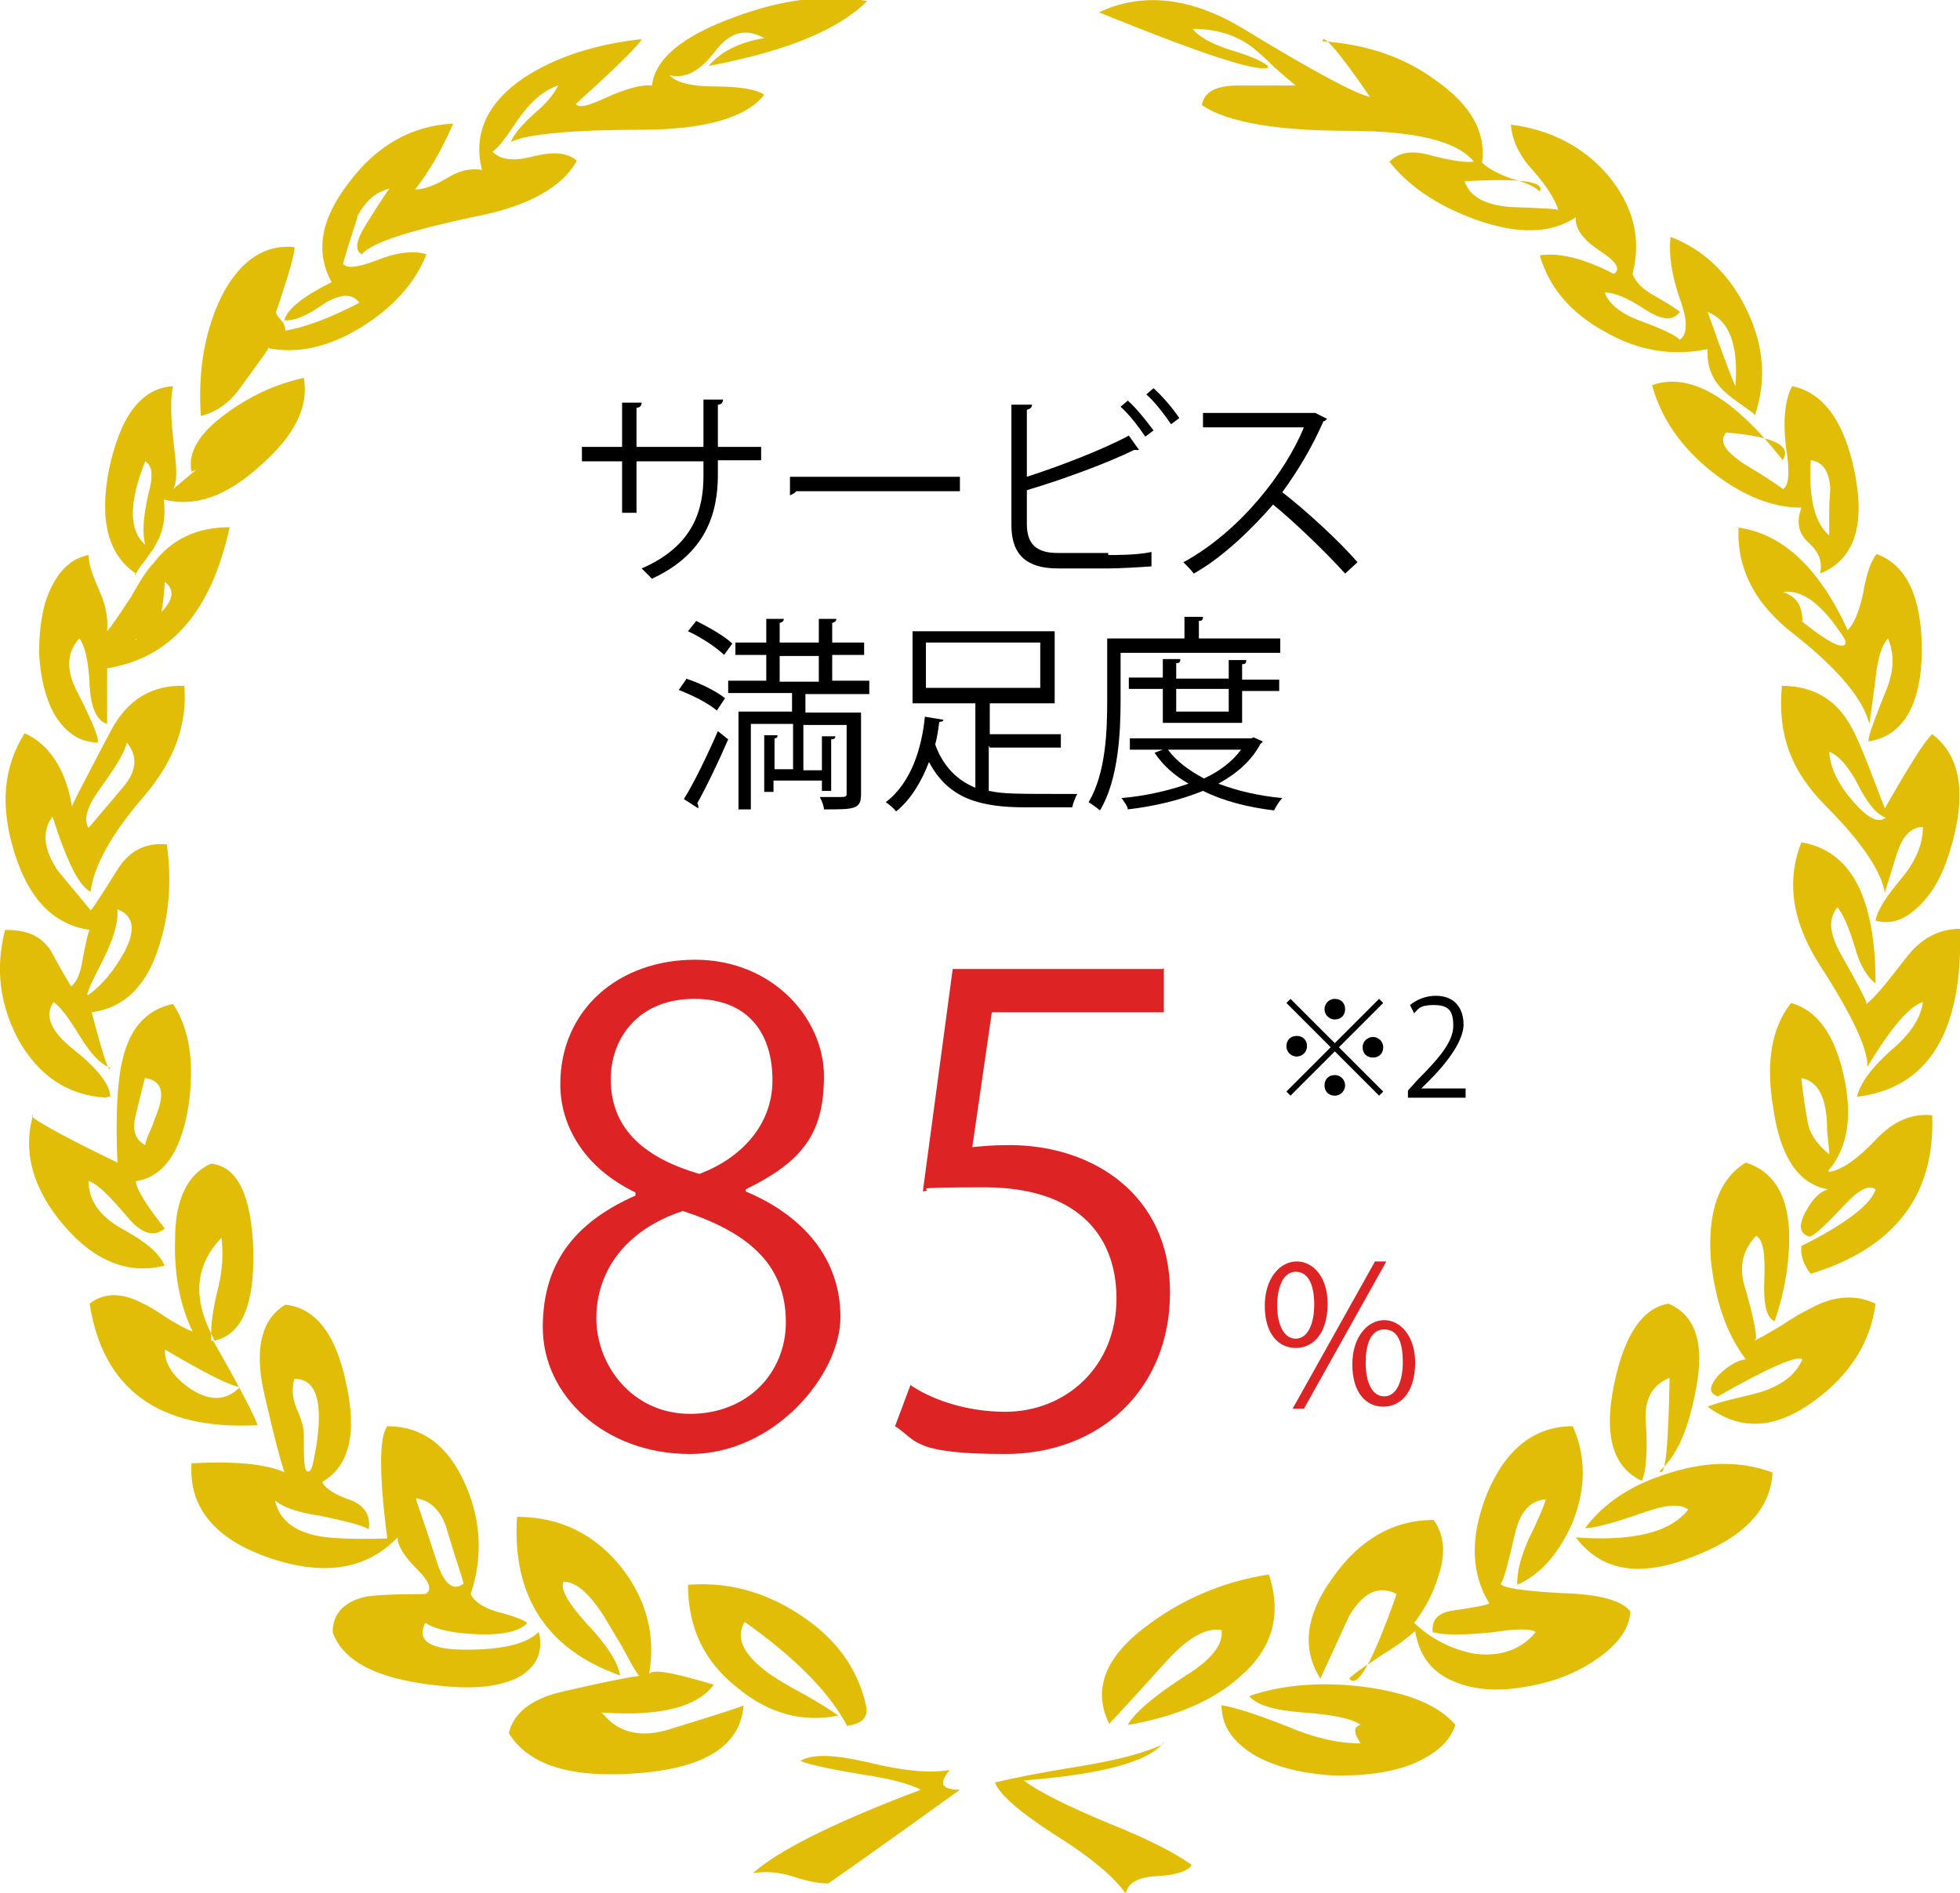 <?xml version="1.0" encoding="UTF-8"?>
<svg id="_レイヤー_1" xmlns="http://www.w3.org/2000/svg" version="1.1" viewBox="0 0 190.3 183.8">
  <!-- Generator: Adobe Illustrator 29.4.0, SVG Export Plug-In . SVG Version: 2.1.0 Build 152)  -->
  <defs>
    <style>
      .st0 {
        fill: #dd2324;
      }

      .st1 {
        isolation: isolate;
      }

      .st2 {
        fill: #e2bd07;
      }
    </style>
  </defs>
  <path class="st2" d="M10.4,106.6c-3.8-.2-6.6-2.1-8.6-5.6C0,97.6-.5,94.1.5,90.3c1.8,0,3.2.4,4.2,1.7,0-.2.6,1.1,2.2,3.8.5-.4.9-1.2,1.1-2.5.3-1.6.5-2.6.7-3-3.5-.5-5.9-3-7.3-7.5C0,78.3.3,74.5,2.4,71.2c2.4,1.1,4,3.5,4.6,7.2-.3.3,1-2.2,3.8-7.5,1.6-3,4-4.4,7.1-4.3.3,3.8-1,7.3-3.9,10.7-3.2,3.7-4.9,6.8-5.2,9.3-1.1-.5-2.3-2.9-3.7-7.3-1,1.3-.9,3,.3,4.9,0,.2,1.3,1.6,3.4,4.2.1,0,1-1.4,2.7-4.1,1.1-1.7,2.7-2.5,4.7-2.3.5,3.7.2,7-.8,10-1.2,3.8-3.4,5.9-6.5,6.3,1.1,4.2,1.7,6,1.8,5.4-1-.4-1.9-1.4-2.9-3-1.1-1.8-1.9-2.9-2.6-3.4-.9,1.3-.3,2.8,1.8,4.5,2.4,1.9,3.7,3.5,3.7,4.7h-.3ZM16,122.9c-3.5.9-6.8-.4-9.8-3.9s-4-7.1-3-10.7c-.7,0,2,1.6,8.2,4.6-.2-4.7,0-8,.5-10,.7-3.1,2.4-4.9,4.9-5.4,1.6,2.4,2.1,5.7,1.5,9.9-.7,4.4-2.4,6.9-5.1,7.3,0,.7.9,2.2,2.8,4.6-1.1.9-2.3.5-3.7-1.2-1.7-2-2.9-3.2-3.7-3.4,0,1.9,1.1,3.4,3.2,4.6,2.4,1.3,3.8,2.5,4.2,3.7h0ZM9.5,72.1c-1.7,0-3.1-.9-4.2-2.7-.9-1.6-1.4-3.7-1.5-6,0-2.4.3-4.5,1.1-6.2.9-1.9,2.1-3,3.7-3.3,0,.9.4,2,1.1,3.6.6,1.3.8,2.6.7,3.8.6-.7,1.3-1.8,2.3-3.3.9-1.6,1.6-2.7,2.2-3.3,1.8-2.4,4.3-3.5,7.4-3.5-1.8,8.2-5.7,12.7-11.9,13.7v5.4c-1-.3-1.6-1.6-1.7-3.8-.1-2.4-.5-3.9-1-4.5-1.2,1.3-1.3,3-.3,5,1.4,2.7,2.1,4.4,2.1,4.9v.2ZM12.3,72.1c-.1.8-1,2.3-2.6,4.5-1.3,1.8-1.6,3-1.1,3.8l3.3-3.9c1.4-1.6,1.5-3.1.4-4.4ZM11.4,88.4c.1,1.3-.5,3.2-1.9,5.8-.9,1.8-1.2,2.6-.9,2.4,1.4-1,2.5-2.4,3.5-4.2,1.1-2.1.9-3.5-.7-4.1h0ZM20.7,130.2c2.8,4.9,4.2,7.7,4.3,8.2-9.6.5-15-3.5-16.3-11.8,1.4-1.1,3.2-1.1,5.2,0,.5.2,1.3.7,2.5,1.5,1,.6,1.7,1,2.3,1.2-1.3-2.7-1.8-5.7-1.7-9,0-3.8,1.2-6.3,3.5-7.3,2.6.3,3.9,3.1,4.1,8.4.1,5.3-1.1,8.2-3.8,8.8-.1-.3-.2-.5-.3-.7,0-1.1.2-2.5.7-4.5.4-1.7.5-3.3.3-4.8-2.5,2.6-2.8,5.7-1,9.3,0,.5,0,.8,0,.7-.1,0,0,0,.3,0h-.1ZM13.2,55.7c-2.7-1.8-3.6-5.2-2.6-10.2,1.1-5.1,3.1-7.8,6.2-8-.3,1.3-.2,3.3.1,5.9.3,2.2.3,3.5-.1,4.1,5.1-4.3,7.5-6.1,7.2-5.4.6.9-1.2,2.1-5.4,3.7-.4-1.8.7-3.7,3.3-5.6,2.3-1.7,4.8-2.9,7.6-3.5.5,2.8-.9,5.6-4.2,8.5-3.3,3-6.4,4.1-9.4,3.3.2,1.6,0,3.1-.8,4.4-.1.3-.5.8-1,1.5-.5.6-.8,1.1-1,1.5v-.2ZM14.1,44.8c-1.6,4-1.6,6.7,0,8.1-.3-1.1-.2-2.7.3-4.9.5-1.8.4-2.8-.3-3.2ZM14.1,104.7c0-.2-.3,1-.9,3.5-.4,1.5-.1,2.5.9,3,0-.3.3-1,.7-1.9.3-.9.6-1.5.7-2,.4-1.5,0-2.4-1.4-2.6ZM16,56.6c-.3,4.7-1.3,6.5-2.8,5.4-.3.5.6-.4,2.6-2.7,1.1-1.2,1.1-2.1.2-2.8h0ZM16,131.1c0,1.5,1,2.8,2.7,3.9,1.8,1.1,3.3,1,4.6-.3-.9-.1-3.3-1.3-7.2-3.6h-.1ZM52.3,158.4c.5,2-.2,3.5-2,4.5-1.6.8-3.8,1.1-6.5.9-6.6-.5-10.4-2.2-11.5-5.3,0-1.8,1.1-2.9,3-3.4.9-.2,2.9-.3,6-.3.7-.4.4-1.2-.7-2.3-1.4-1.4-2-2.4-2-3.2-3,3.1-7.1,3.8-12.4,2-5.3-1.8-7.9-4.9-7.6-9.2,4-.2,7.1,0,9.1.9,0,.5-.8-2.2-2.1-7.9-.9-4.2-.2-7,2.1-8.4,2.9.3,4.9,2.8,5.9,7.6,1.1,4.9.3,8.1-2.3,9.6.2.6,1.1,1.2,2.8,1.8,1.3.5,1.9,1.5,1.7,2.8-.7-.4-2.3-.8-4.7-1.3-2.1-.3-3.6-.8-4.4-1.5.4,1.8,1.7,2.9,3.9,3.4,1.3.3,3.6.4,7,.3-.8-6.2-.8-9.8,0-10.9,3.5,0,6,2,7.6,5.7,1.5,3.4,1.7,7,.5,10.6.3.7,1.2,1.3,2.5,1.7,1.6.4,2.6.8,3,1.1-.7.8-2.3,1.2-4.9,1.1-2.4-.1-4.1-.5-5-1.1-.9,1.7.4,2.6,3.9,2.6s5.8-.5,7.1-1.7h0ZM25.9,34c.4-.4-.5.8-2.6,3.7-1.1,1.5-2.3,2.3-3.8,2.7-.3-4.5.4-8.4,2.1-11.8,1.8-3.4,4.2-4.9,7-4.6,0,.7-.6,2.8-1.8,6.3,0,.2.2.5.5.8s.4.7.4,1c1.9-.3,4.3-1.2,7.2-2.7-.7-.9-1.7-.9-3.3,0-1.8,1.3-3.1,1.8-4,1.7.3-1.1,1.8-2.3,4.6-3.7-1.6-2.9-1.1-6.1,1.7-9.7,2.7-3.6,6.1-5.5,10.1-5.7-1,2.3-2.2,4.5-3.7,6.4.9,0,1.9-.4,3.1-1.1,1.1-.7,2.2-1,3.4-.8-.9-3.5.5-6.5,4-8.9,3-2,6.9-3.3,11.5-3.8-.2.5-2.3,2.6-6.4,6.3.3.4,1.2.2,2.9-.6,2-.9,3.5-1.3,4.5-1.2.3-2.6,3-4.8,7.9-6.6,4.8-1.8,9.1-2.3,13-1.6-2.8,2.8-7.9,4.9-15.4,6.3,1.2-1.4,3-2.3,5.4-2.7-1.8-1-3.3-.6-4.7,1.2-1.5,2-3,2.8-4.5,2.4.6.7,2.1,1.1,4.5,1.1s4,.3,4.7.8c-1.7,2.2-5.7,3.4-12,3.4s-11.2.4-12.6,1.2c.3-.8,1.1-1.7,2.3-2.8,1.2-1,1.9-1.9,2.3-2.7-1.5.5-2.7,1.6-3.9,3.3-1.2,1.8-2,2.9-2.5,3.1.7.8,2,1,3.9.5,2-.5,3.4-.4,4.3.4-1.4,2.6-4.8,4.5-10.2,5.5-6,1.3-9.6,2.4-10.7,3.6-.7-.5-.5-1.4.5-3,1.6-2.6,2.4-3.7,2.3-3.4-1.4.3-2.4,1.2-3.2,2.7,0,.3-.6,1.8-1.4,4.6.3.5,1.4.4,3.2-.3,2-.8,3.7-1,4.9-.6-1.1,2.8-3.2,5.1-6.2,7-3.2,2-6.3,2.7-9.2,2.1v.2ZM28.6,133.8c-.3,1.1-.2,2,.2,3,.5,1.1.7,1.9.7,2.5,0,2.4,0,3.6.4,3.6s.5-.8.8-2.4c.7-4.4,0-6.6-2.1-6.6h0ZM40.4,145.6c0,.1.7,2,1.9,5.7.7,2.4,1.6,3.3,2.7,2.5,0-.3-.6-1.9-1.5-4.9-.5-2-1.6-3.2-3.1-3.4h0ZM58.6,166.5c1.5,1.8,3.7,2.3,6.5,1.4,4.9-1.5,7.3-2.3,7.1-2.3-.3,3.9-3.7,6.1-10.3,6.6-6.5.5-10.6-.8-12.5-3.9.5-2,2.2-3.3,5.1-4,5.6-1.3,8.1-1.7,7.6-1.5-.5-.6-1-1.6-1.7-2.9-.9-1.5-1.5-2.5-1.8-3-1.4-2.2-2.7-3.3-3.9-3.3-.3.7.4,2,2.2,4,2,2.1,3.1,3.8,3.3,5.1-7.1-2.5-10.5-7.7-10-15.4,4.2,0,7.6,1.7,10.2,5,2.4,3.1,3.3,6.6,2.6,10.4,0-.7,2-.4,6.3.9-1.6,2.2-5.3,3.1-10.9,2.7l.2.2ZM82.2,167.5c-1.8-3.3-5.1-6.6-9.9-10-.9,1.5-.2,3.1,2.2,4.9.7.5,1.8,1.2,3.5,2.1,1.6.9,2.7,1.6,3.4,2.1-3.5.7-6.8-.2-9.8-2.7-3.2-2.5-4.8-5.8-4.8-10,3.7-.3,7.3.6,10.7,2.8,3.6,2.3,5.8,5.3,6.6,9,.2,1.1-.4,1.7-1.9,1.9h0ZM92.2,171.9c-1.1,1.3-.8,1.9,1,1.9-8.6,6.2-12.9,9.2-12.8,9.1-.9,0-2-.2-3.5-.7-1.3-.4-2.5-.5-3.8-.3,2.6-2.3,8.1-5,16.3-8.1-1.1-.6-3.1-1.1-5.8-1.5-3-.5-4.9-.9-5.9-1.3,1.2-.7,3.3-.6,6.4.1,3.6.9,6.2,1.1,8,.8h.1ZM113,169.2c-1.5,1.9-6,3.1-13.6,3.7,1.6,1.2,4.3,2.5,8.1,4.1,4,1.6,6.7,3,8.2,4.1-.3.6-1.5,1-3.5,1.1-1.8.1-2.7.7-2.9,1.7-1-1.5-3.3-3.5-7-5.8-3.4-2.2-5.3-3.9-5.7-5,1.2-.3,4-.9,8.4-1.6,3.6-.6,6.2-1.3,7.9-2.1v-.2ZM123,6.6c-1.3.3-6.7-1.5-16.3-5.4,4.2-2,9-1.5,14.2,1.7,6.9,4.2,10.9,6.3,12.1,6.5-3-4.4-4.6-6.2-4.6-5.4,4.2.3,7.9,1.5,11,3.8,3.4,2.4,4.9,5,4.5,8,.5.5,1.4,1,2.7,1.5,1.5.4,2.4.8,2.9,1.3.5-1-1.9-1.3-7.3-1,.5,1.5,2,2.3,4.4,2.5,3.1.1,4.7.2,4.7.3-.3-1-1.1-2.3-2.5-3.9-1.3-1.4-2-2.9-2.1-4.4,3.8.5,7,2.1,9.4,4.9,2.5,3,3.3,6.2,2.4,9.6.3.8,1,1.5,2.1,2.1,1.4.8,2.2,1.3,2.5,1.6-.7.9-1.7.8-3.3-.2-1.8-1.2-3.1-1.7-4-1.7.4,1.1,1.5,2,3.3,2.7,2.2.8,3.5,1.4,4,1.9.7-.5.8-1.7.1-3.7-.9-2.5-1.2-4.6-1-6.3,3.1,1.2,5.5,3.4,7.2,6.7,1.8,3.5,2.2,7,1,10.6-.3-.3-.9-.7-1.6-1.2-.7-.5-1.2-.9-1.5-1.2-1.1-1.1-1.6-2.4-1.5-4-3.4.7-6.7.2-10-1.7-3.3-1.8-5.4-4.3-6.3-7.4,1.9-.3,4.3.3,7.2,1.8.7-.5.2-1.2-1.3-2.2-1.7-1.1-2.5-2.2-2.4-3.3-2.4,1.6-5.6,1.7-9.8.2-3.8-1.4-6.5-3.3-8.3-5.6.9-.9,2.1-1.1,3.7-.7,2.2.6,3.7.8,4.5.7-1.6-2-5.7-3-12.3-3s-11.7-.8-14.1-2.5c.2-1.3,1.4-1.9,3.6-1.9,4.1,0,5.9,0,5.5,0-.5-.4-1.2-1-2.1-1.8-.9-.9-1.6-1.5-2.1-1.9-1.7-1.3-3.7-1.8-5.8-1.8.5.7,1.7,1.4,3.5,2,2,.6,3.2,1.1,3.8,1.6v.2ZM109.5,167.5c.6-1.1,2.4-2.7,5.5-4.7,2.6-1.6,3.8-3.1,3.6-4.5-1.5-.3-3.4.8-5.6,3.3-3.6,4-5.4,5.9-5.3,5.8-1.6-3.2-.5-6.4,3.5-9.4,3.4-2.6,7.4-4.4,12-5.1,1.3,4,.3,7.3-2.9,10-2.6,2.3-6.2,3.8-10.7,4.6h0ZM121.3,164.7c3.2-1.1,6.9-1.4,11.1-.9,4.4.6,7.3,1.8,8.9,3.7-.5,1.6-1.9,2.9-4.4,3.9-2.2.8-4.8,1.1-7.7,1-2.9-.2-5.3-.8-7.3-1.9-2.2-1.3-3.3-2.9-3.3-4.9,1.3.2,3.5.9,6.5,2.1,2.6,1.1,4.9,1.6,7,1.6-.7-1.1-.7-1.6,0-1.8-.8-.6-2.7-1-5.6-1.2-2.7-.2-4.5-.7-5.2-1.6h0ZM150.3,145.6c-1.7,0-2.7,1.2-3.2,3.3-.7,3-1.1,4.6-1.4,4.9.2.4,2.1.7,5.8.9,3.7.1,6,.7,6.8,1.8-.1,1.7-1.3,3.3-3.4,4.7-1.9,1.3-4.2,2.2-6.8,2.6-2.7.5-5,.3-6.9-.5-2.2-.9-3.4-2.5-3.8-4.9-.7.6-1.7,1.4-3.2,2.3-1.5,1-2.6,1.7-3.2,2.3.8,1.1,2.3-1.7,4.6-8.2-1.7-.9-3.2-.2-4.6,2.1l-2.8,6.1c-1.8-2.8-1.5-6.1,1.2-9.8,2.6-3.7,5.9-5.6,9.8-5.6,1,1.4,1.2,3.2.5,5.3-.5,1.7-1.3,3.3-2.4,4.7,1.7,1.6,3.7,2.6,5.9,3,2.5.3,4.5-.4,5.9-2.1-.3-.3-1.6-.4-4.1,0-2.8.3-4.8.3-5.9,0-.1-1.2.5-1.9,2-2.1,2-.3,3.2-.5,3.5-.7-1.8-2.9-1.9-6.5-.2-10.7,1.8-4.3,4.6-6.5,8.3-6.5,1.3,2.9,1.3,6,0,9.3-1.3,3-3.1,5.1-5.4,6.1,0-1.4.4-2.8,1.1-4.4,1-2,1.5-3.3,1.7-3.9h.2ZM153.9,148.4c1.7-2.3,4.3-4.1,7.7-5.2,3.8-1.3,7.3-1.4,10.5-.2-.2,3.6-2.8,6.3-7.8,8.2-5.1,2-8.8,1.4-11.3-1.9,5.6.4,9.2-.5,10.9-2.7-.7-.6-2.1-.5-4.4.3-2.8,1-4.7,1.5-5.6,1.5h0ZM161.2,142.9c.5.5.8-2.6.9-9.1-1.7.7-2.5,2.1-2.3,4.4.2,2.9,0,4.8-.4,5.6-2.8-1.3-3.7-4.4-2.7-9.3,1-4.9,2.8-7.5,5.3-7.9,2.6,1.1,3.5,3.8,2.7,8.1-.7,3.9-1.8,6.6-3.6,8.2h.1ZM173,44.8c1.1-1.5-.7-2.4-5.4-2.8-.7.8-.2,1.7,1.5,2.9,2.5,1.5,3.8,2.4,4,2.6.6-.3.7-1.7.3-4.1-.3-2.6-.1-4.6.6-5.9,3,.6,5.1,3.4,6.1,8.5s-.1,8.4-3.4,9.7c.3-1.1-.1-2.1-1.1-3s-1.2-2-.7-3.4c-3,0-5.9-1.3-8.7-3.5-2.9-2.3-4.9-5.1-5.8-8.4,3.7-1.3,7.9,1.2,12.7,7.3h-.1ZM168.5,37.5c.3-4-.6-6.4-2.7-7.2,1.6,4.5,2.5,6.9,2.7,7.2ZM170.3,130.2c.7-.3,1.5-.8,2.7-1.5,1.3-.9,2.3-1.4,2.9-1.7,2.2-1.2,4.3-1.3,6.2-.4-.5,3.8-2.5,6.9-5.9,9.4-3.8,2.8-7.2,3-10.4.6.5-.2,1.4-.5,2.7-.8s2.1-.5,2.7-.7c2-.7,3.2-1.7,3.8-3.1-.5-.4-3.3.8-8.2,3.6-.9-.3-.9-.9,0-2,1-1,1.9-1.5,2.7-1.6-1.9-2.5-3-5.8-3.4-9.8-.3-4.6.8-7.7,3.4-9.3,2.6.8,4,3,4.2,6.5.1,2.7-.3,5.7-1.4,8.9-.8-.3-1.1-1.7-1-4.1s-.1-3.8-.8-4.2c-1.3,1.4-1.6,2.9-1.2,4.6.8,2.7,1.2,4.5,1.2,5.4l-.2.2ZM168.5,51.2c4.5.5,8.1,3.9,10.9,10,.6-.6,1.1-1.8,1.5-3.6.3-1.9.8-3.2,1.3-3.8,3,1.1,4.4,4.3,4.4,9.5-.1,5.3-1.9,8.2-5.2,8.7,0-.6.7-2.4,1.9-5.4.6-1.7.6-3.2,0-4.6-.6.7-1,1.9-1.2,3.9-.3,2.3-.5,3.8-.6,4.4-.6-2.4-3-5.3-7.3-8.7-3.8-2.9-5.6-6.4-5.4-10.4h-.3ZM177.6,113.8c1.3-.2,2.8-1.3,4.6-3.2,1.6-1.7,3.4-2.5,5.4-2.3.3,7.7-3.6,12.9-11.8,15.4-.7-.9-1-1.8-.9-2.7,4.4-2.2,6.8-4.1,7.2-5.5-.6-.5-1.6,0-3,1.5-1.7,1.8-2.8,2.9-3.4,3.1-1-.3-1.1-1.1-.4-2.4.7-1.3,1.4-2,2.2-2.2-2.8-.5-4.6-3-5.3-7.7-.8-4.6-.2-8,1.7-10.4,2.5.7,4.2,3,5.1,7,.9,4,.4,7.1-1.5,9.3h0ZM173,66.6c3.1,0,5.4,1.4,6.8,4.1.5.9,1,2.1,1.7,3.9s1.2,3.1,1.5,3.9c2.4-4.2,3.9-6.6,4.6-7.2,2.8,2.1,3.4,5.9,1.7,11.4-.7,2.3-1.7,4.1-3,5.3-1.4,1.4-2.8,1.8-4.2,1.4.2-1.1,1.1-2.4,2.6-4.2,1.3-1.6,2-3.2,2-4.9-1.2,0-2,1-2.5,2.5-.9,2.9-1.3,4.2-1.2,3.9-.3-2-2.2-4.9-5.7-8.4s-4.7-7.1-4.3-11.6h0ZM174.9,60.3c2,1.6,3.3,2.4,3.9,2.4s.5-.5-.2-1.4c-1.9-2.8-3.8-4.1-5.5-3.8,1.3.4,1.9,1.3,1.9,2.8h0ZM181.2,97.5c.6-.4,1.8-1.8,3.8-4.4,1.4-1.9,3.2-2.9,5.3-2.9.3,10-3.1,15.5-10,16.3.3-1.3,1.4-2.8,3.3-4.5,1.8-1.5,2.9-3.1,3.1-4.7-1.3.4-3.1,2.5-5.4,6.3.1-1.6-1.4-4.9-4.5-9.7-2.8-4.3-3.4-8.3-1.9-12.1,4.8.8,7.2,5.3,7.2,13.7-.8-.6-1.5-1.7-2-3.5-.6-2-1.2-3.3-1.7-3.9-.9,1.1-.8,2.5.3,4.5,1.6,2.8,2.4,4.4,2.5,4.7v.2ZM174.9,104.7s.1,1.4.6,4.2c.2,1.2.9,2.2,2.1,3.2,0-.5-.1-1.2-.2-2.3,0-1.1-.1-1.8-.2-2.3-.3-1.6-1.1-2.6-2.3-2.8h0ZM175.8,44.8c-.2,3.6.4,6,1.8,7.2v-2.3c0-1.1.1-1.9.1-2.3-.1-1.7-.8-2.6-1.9-2.7h0ZM177.6,73c.1,1.6.9,3.2,2.3,4.8,1.4,1.6,2.4,2.2,3.2,1.6-.9-.3-1.8-1.4-2.7-3.2-.9-1.7-1.8-2.8-2.8-3.2Z"/>
  <g class="st1">
    <g class="st1">
      <path d="M73.9,44.7h-4.2v1.4c0,3.8-1.2,7.7-6.4,10.1-.3-.3-.7-.7-1-1,5.1-2.2,6-5.8,6-9v-1.4h-6.5v5h-1.4v-5h-3.9v-1.4h3.9v-4.3h1.9c0,.3-.2.5-.5.5v3.8h6.5v-4.6h1.9c0,.3-.2.5-.5.5v4.1h4.2v1.4Z"/>
      <path d="M76.5,46.3h16.7v1.4h-15.9c-.1.2-.4.3-.6.4v-1.8Z"/>
      <path d="M107.6,53.9c.8,0,2.9,0,4.2-.3,0,.4,0,1,0,1.4-1.3.1-3.3.2-4.1.2h-5c-3,0-4.5-1.3-4.5-4.2v-11.7h2c0,.3-.2.4-.5.5v6.5c3.1-1,7.3-2.6,9.9-4l1,1.4c0,0-.2,0-.2,0s-.2,0-.3,0c-2.4,1.2-7,2.9-10.4,3.9v3.3c0,2,1,2.8,3,2.8h4.9ZM109.5,38.9c.9.8,1.9,2.1,2.5,2.9l-.8.6c-.6-.9-1.6-2.2-2.4-2.9l.7-.6ZM112,37.7c.9.8,1.9,2,2.5,2.9l-.8.6c-.6-.9-1.6-2.2-2.4-2.9l.7-.6Z"/>
      <path d="M128.8,40.7c0,0-.1.2-.3.2-1.1,2.5-2.4,4.7-4,6.9,2.2,1.7,5.5,4.7,7.3,6.8l-1.2,1.1c-1.8-2-5-5.1-7-6.7-1.8,2.1-4.8,5.1-7.7,6.7-.2-.3-.7-.8-1-1.1,5.5-3,9.9-8.7,11.7-13.1h-9.8v-1.4h10.9c0,0,1.2.6,1.2.6Z"/>
    </g>
    <g class="st1">
      <path d="M66.6,65.9c1.3.4,2.9,1.2,3.8,1.9l-.8,1.2c-.8-.7-2.4-1.5-3.7-2l.7-1ZM66.4,77.6c1-1.6,2.3-4.3,3.3-6.6l1,.8c-.9,2.1-2.1,4.6-3,6.2,0,0,.1.2.1.3s0,.2,0,.2l-1.4-.9ZM67.6,60.3c1.2.6,2.8,1.5,3.5,2.2l-.8,1.1c-.7-.7-2.2-1.7-3.5-2.3l.8-1ZM84.4,67.4h-6.2v1.8h5.4v7.9c0,1.5-.6,1.5-3.6,1.5,0-.3-.2-.8-.4-1.2.6,0,1.2,0,1.6,0,.9,0,1,0,1-.3v-6.7h-4.2v4.4h1.8v-3.3h1.3c0,.2-.1.3-.4.3v5h-.9v-1h-4.7v1.1h-.9v-5.5h1.3c0,.2-.1.3-.3.3v3h1.8v-4.4h-4.1v8.3h-1.2v-9.5h5.2v-1.8h-6.2v-1.2h3.7v-2.5h-3v-1.2h3v-2.3h1.7c0,.2-.1.3-.4.4v1.9h3.8v-2.3h1.7c0,.2-.1.3-.4.4v1.9h3.1v1.2h-3.1v2.5h3.6v1.2ZM75.7,63.7v2.5h3.8v-2.5h-3.8Z"/>
      <path d="M96,72.4v4.4c1.5.3,2.2.3,8.6.3-.2.3-.4.9-.5,1.3h-4.5c-4.4,0-7.5-.8-9.4-4.4-.7,1.8-1.7,3.6-3.2,4.8-.2-.3-.7-.7-1-.9,2.5-1.9,3.5-5.3,3.8-8.3l1.8.3c0,.1-.1.2-.4.2-.1.7-.2,1.5-.4,2.2.8,2.2,2.2,3.5,3.9,4.2v-8.2h-6.1v-7h13.8v7h-6.3v3h6.9v1.3h-6.9ZM89.9,62.4v4.4h11.1v-4.4h-11.1Z"/>
      <path d="M124.3,63.4h-15.5v4.6c0,3.1-.2,7.7-2,10.7-.2-.2-.8-.6-1.1-.8,1.7-2.9,1.8-7,1.8-10v-5.9h7.5v-2.1h1.8c0,.3-.1.4-.4.4v1.7h7.9v1.2ZM121.7,71.6l.9.4c0,0-.1.2-.2.2-.9,1.7-2.3,2.9-4.1,3.9,1.8.7,4,1.2,6.2,1.4-.3.3-.6.8-.8,1.2-2.5-.3-4.9-.9-6.9-1.9-2.2.9-4.7,1.5-7.3,1.8,0-.3-.4-.8-.6-1.1,2.3-.2,4.5-.7,6.5-1.4-1.4-.8-2.5-1.8-3.3-3l.8-.3h-3.2v-1.1h11.8ZM120.6,70.2h-7.7v-3.3h-3.3v-1.1h3.3v-1.8h1.7c0,.3-.1.4-.4.4v1.5h5.1v-1.8h1.7c0,.3-.1.4-.4.4v1.5h3.6v1.1h-3.6v3.3ZM113.4,72.8c.8,1.1,2,2,3.5,2.8,1.5-.7,2.7-1.6,3.6-2.8h-7.1ZM119.3,66.9h-5.1v2.2h5.1v-2.2Z"/>
    </g>
  </g>
  <g>
    <g class="st1">
      <g class="st1">
        <path class="st0" d="M61.7,115.8c-5-2.4-7.3-6.5-7.3-10.5,0-7.2,5.6-12.1,13.1-12.1s12.5,5.7,12.5,11.3-2.1,8.3-7.6,11v.2c5.7,2.4,9.2,6.6,9.2,12.2s-6.4,13.3-14.6,13.3-14.3-5.6-14.3-12.3,3.6-10.4,9-12.8v-.2ZM76.3,128.4c0-5.8-3.9-8.8-10-10.8-5.5,1.8-8.4,5.8-8.4,10.4s3.5,9.3,9.1,9.3,9.3-4,9.3-8.9ZM59.3,104.8c0,5,3.5,7.7,8.6,9.2,4-1.5,7.1-4.7,7.1-9.1s-2.2-7.9-7.6-7.9-8.1,3.8-8.1,7.8Z"/>
        <path class="st0" d="M113,94v4.3h-16.7l-1.9,13.1c1-.1,2-.2,3.6-.2,8.2,0,15.6,4.9,15.6,14.3s-6.8,15.7-16,15.7-8.6-1.4-10.7-2.7l1.5-4c1.7,1.2,5.1,2.6,9.2,2.6,5.8,0,10.8-4.3,10.8-11,0-6.4-4.1-10.8-12.8-10.8s-4.4.2-6,.4l2.9-21.6h20.4Z"/>
      </g>
    </g>
    <g class="st1">
      <g class="st1">
        <path class="st0" d="M128.9,126.6c0,2.9-1.4,4.3-3.1,4.3s-3-1.4-3-4.1,1.5-4.3,3.1-4.3,3,1.5,3,4.1ZM124,126.8c0,1.7.6,3.2,1.8,3.2s1.8-1.5,1.8-3.3-.5-3.2-1.8-3.2-1.8,1.7-1.8,3.3ZM126.6,136.8h-1.1l8-14.3h1.1l-8,14.3ZM137.4,132.3c0,2.9-1.4,4.3-3.1,4.3s-3-1.4-3-4.1,1.5-4.3,3.1-4.3,3,1.6,3,4.1ZM132.6,132.4c0,1.8.6,3.2,1.8,3.2s1.8-1.5,1.8-3.3-.4-3.2-1.8-3.2-1.8,1.6-1.8,3.2Z"/>
      </g>
    </g>
  </g>
  <g class="st1">
    <g class="st1">
      <path d="M125.3,97l4.3,4.3,4.3-4.3.4.4-4.3,4.3,4.3,4.3-.4.4-4.3-4.3-4.3,4.3-.4-.4,4.3-4.3-4.3-4.3.4-.4ZM125.9,102.6c-.5,0-1-.4-1-1s.4-1,1-1,1,.4,1,1-.5,1-1,1ZM128.6,98c0-.5.4-1,1-1s1,.4,1,1-.4,1-1,1-1-.5-1-1ZM130.6,105.4c0,.5-.4,1-1,1s-1-.4-1-1,.4-1,1-1,1,.5,1,1ZM133.3,100.7c.5,0,1,.4,1,1s-.4,1-1,1-1-.4-1-1,.5-1,1-1Z"/>
      <path d="M142.5,106.6h-5.8v-.7l.9-1c2.3-2.3,3.5-3.8,3.5-5.3s-.5-2-1.9-2-1.5.4-1.9.8l-.4-.8c.6-.5,1.5-.9,2.5-.9,2,0,2.7,1.4,2.7,2.8s-1.3,3.4-3.3,5.4l-.8.8h0s4.3,0,4.3,0v.9Z"/>
    </g>
  </g>
</svg>